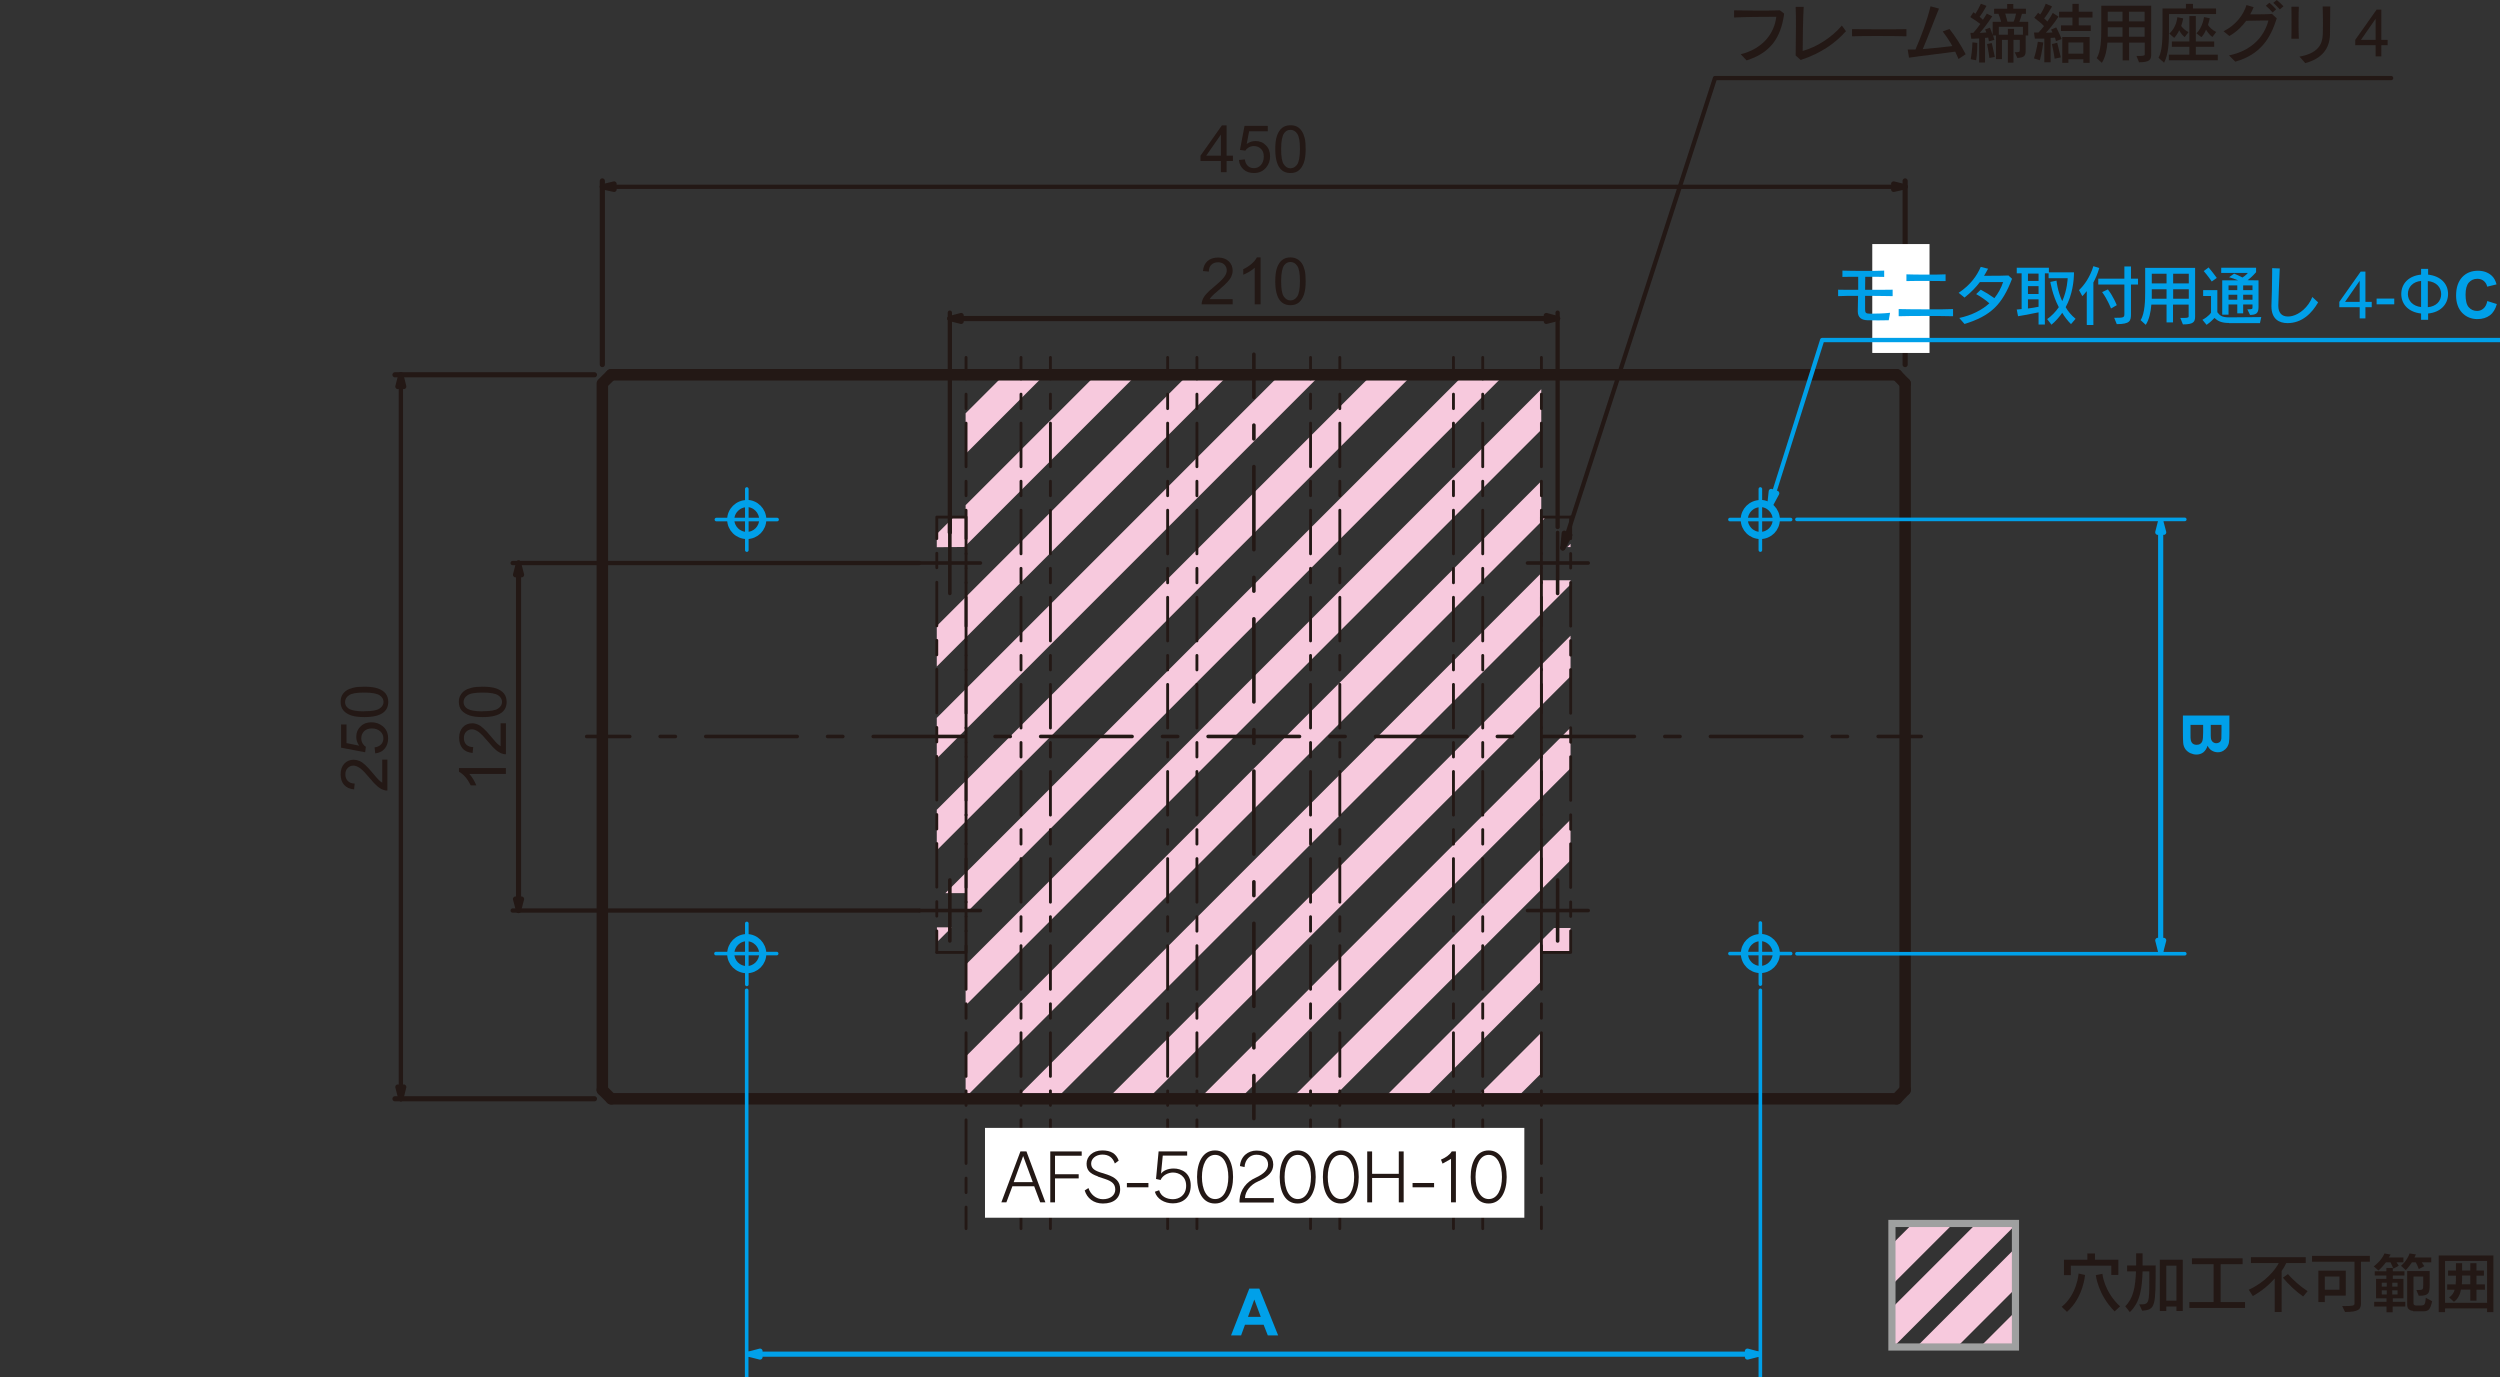 <?xml version="1.0" encoding="UTF-8"?>
<svg id="_レイヤー_1" data-name="レイヤー 1" xmlns="http://www.w3.org/2000/svg" xmlns:xlink="http://www.w3.org/1999/xlink" viewBox="0 0 174.24 95.99">
  <rect x="0" y="0" width="174.24" height="95.99" fill="#333333" stroke="none"/>
  <defs>
    <style>
      .cls-1 {
        stroke-dasharray: 0 0 1.01 1.01;
      }

      .cls-1, .cls-2, .cls-3, .cls-4, .cls-5, .cls-6, .cls-7, .cls-8, .cls-9, .cls-10, .cls-11, .cls-12, .cls-13, .cls-14, .cls-15, .cls-16, .cls-17, .cls-18 {
        fill: none;
      }

      .cls-1, .cls-2, .cls-3, .cls-4, .cls-5, .cls-6, .cls-7, .cls-9, .cls-10, .cls-11, .cls-13, .cls-14, .cls-15, .cls-16, .cls-17 {
        stroke-linecap: round;
        stroke-linejoin: round;
      }

      .cls-1, .cls-4, .cls-5, .cls-6, .cls-7, .cls-9, .cls-10, .cls-11, .cls-13, .cls-15, .cls-16 {
        stroke: #231815;
      }

      .cls-1, .cls-5, .cls-9 {
        stroke-width: .2px;
      }

      .cls-2, .cls-3, .cls-14, .cls-17 {
        stroke: #00a0e9;
      }

      .cls-2, .cls-13 {
        stroke-width: .36px;
      }

      .cls-3, .cls-16 {
        stroke-width: .3px;
      }

      .cls-4 {
        stroke-dasharray: 0 0 0 0 5.79 1.93 .96 1.93;
      }

      .cls-4, .cls-6, .cls-10, .cls-11, .cls-15, .cls-17 {
        stroke-width: .25px;
      }

      .cls-6 {
        stroke-dasharray: 0 0 0 0 6.37 2.12 1.06 2.12;
      }

      .cls-7 {
        stroke-width: .8px;
      }

      .cls-8 {
        stroke: #9fa0a0;
      }

      .cls-8, .cls-14 {
        stroke-width: .5px;
      }

      .cls-8, .cls-18 {
        stroke-miterlimit: 10;
      }

      .cls-19 {
        fill: #231815;
      }

      .cls-19, .cls-20, .cls-12, .cls-21 {
        stroke-width: 0px;
      }

      .cls-9 {
        stroke-dasharray: 0 0 0 0 3.04 1.01 1.01 1.01;
      }

      .cls-11 {
        stroke-dasharray: 0 0 1.06 2.12;
      }

      .cls-20 {
        fill: #00a0e9;
      }

      .cls-22 {
        clip-path: url(#clippath-1);
      }

      .cls-21 {
        fill: #fff;
      }

      .cls-23 {
        clip-path: url(#clippath);
      }

      .cls-15 {
        stroke-dasharray: 0 0 .96 1.93;
      }

      .cls-18 {
        stroke: #f7c9dd;
        stroke-width: 2px;
      }
    </style>
    <clipPath id="clippath">
      <polygon class="cls-12" points="67.3 26.05 67.3 36.06 65.29 36.06 65.29 38.14 67.3 38.12 67.3 40.46 65.29 40.46 65.29 62.25 67.31 62.25 67.31 64.63 65.3 64.63 65.3 66.36 67.3 66.36 67.3 76.52 107.42 76.52 107.42 66.36 109.46 66.36 109.46 64.68 107.42 64.68 107.42 62.32 109.46 62.32 109.46 40.44 107.42 40.44 107.42 38.13 109.46 38.13 109.46 36.05 107.42 36.05 107.42 26.05 67.3 26.05"/>
    </clipPath>
    <clipPath id="clippath-1">
      <rect class="cls-12" x="131.84" y="85.27" width="8.65" height="8.61"/>
    </clipPath>
  </defs>
  <g class="cls-23">
    <line class="cls-18" x1="113.83" y1="-22.71" x2="55.31" y2="35.8"/>
    <line class="cls-18" x1="113.83" y1="-16.31" x2="55.31" y2="42.21"/>
    <line class="cls-18" x1="113.83" y1="-9.9" x2="55.31" y2="48.61"/>
    <line class="cls-18" x1="113.83" y1="-3.49" x2="55.31" y2="55.02"/>
    <line class="cls-18" x1="113.83" y1="2.91" x2="55.31" y2="61.43"/>
    <line class="cls-18" x1="113.83" y1="9.32" x2="55.31" y2="67.83"/>
    <line class="cls-18" x1="113.83" y1="15.73" x2="55.31" y2="74.24"/>
    <line class="cls-18" x1="113.83" y1="22.13" x2="55.31" y2="80.65"/>
    <line class="cls-18" x1="113.83" y1="28.54" x2="55.31" y2="87.05"/>
    <line class="cls-18" x1="113.83" y1="34.95" x2="55.31" y2="93.46"/>
    <line class="cls-18" x1="113.83" y1="41.35" x2="55.31" y2="99.87"/>
    <line class="cls-18" x1="113.83" y1="47.76" x2="55.31" y2="106.27"/>
    <line class="cls-18" x1="113.83" y1="54.17" x2="55.31" y2="112.68"/>
    <line class="cls-18" x1="113.83" y1="60.57" x2="55.31" y2="119.09"/>
    <line class="cls-18" x1="113.83" y1="66.98" x2="55.31" y2="125.49"/>
    <line class="cls-18" x1="113.83" y1="73.39" x2="55.31" y2="131.9"/>
  </g>
  <line class="cls-7" x1="42.6" y1="76.58" x2="41.98" y2="75.96"/>
  <line class="cls-7" x1="132.78" y1="75.96" x2="132.19" y2="76.58"/>
  <line class="cls-7" x1="132.19" y1="26.12" x2="132.78" y2="26.73"/>
  <polyline class="cls-7" points="41.98 75.96 41.98 26.73 42.6 26.12"/>
  <line class="cls-7" x1="42.6" y1="76.58" x2="132.19" y2="76.58"/>
  <line class="cls-7" x1="132.78" y1="75.96" x2="132.78" y2="26.73"/>
  <line class="cls-7" x1="42.6" y1="26.12" x2="132.19" y2="26.12"/>
  <polyline class="cls-10" points="64.07 63.46 66.2 63.46 68.33 63.46"/>
  <polyline class="cls-10" points="66.2 65.58 66.2 63.46 66.2 61.33"/>
  <polyline class="cls-10" points="64.07 39.24 66.2 39.24 68.33 39.24"/>
  <polyline class="cls-10" points="66.2 41.36 66.2 39.24 66.2 37.11"/>
  <polyline class="cls-10" points="106.46 63.46 108.56 63.46 110.69 63.46"/>
  <polyline class="cls-10" points="108.56 65.58 108.56 63.46 108.56 61.33"/>
  <polyline class="cls-10" points="106.46 39.24 108.56 39.24 110.69 39.24"/>
  <polyline class="cls-10" points="108.56 41.36 108.56 39.24 108.56 37.11"/>
  <polyline class="cls-13" points="131.98 13.02 132.78 13.02 131.98 13.2"/>
  <line class="cls-13" x1="132.78" y1="13.02" x2="131.98" y2="12.82"/>
  <polyline class="cls-13" points="42.8 13.02 41.98 13.02 42.8 12.82"/>
  <line class="cls-13" x1="41.98" y1="13.02" x2="42.8" y2="13.2"/>
  <line class="cls-16" x1="131.98" y1="13.02" x2="42.8" y2="13.02"/>
  <line class="cls-13" x1="132.78" y1="25.41" x2="132.78" y2="12.61"/>
  <line class="cls-13" x1="41.98" y1="25.41" x2="41.98" y2="12.61"/>
  <polyline class="cls-13" points="27.94 26.94 27.94 26.12 28.14 26.94"/>
  <line class="cls-13" x1="27.94" y1="26.12" x2="27.73" y2="26.94"/>
  <polyline class="cls-13" points="27.94 75.76 27.94 76.58 27.73 75.76"/>
  <line class="cls-13" x1="27.94" y1="76.58" x2="28.14" y2="75.76"/>
  <line class="cls-16" x1="27.94" y1="26.94" x2="27.94" y2="75.76"/>
  <line class="cls-13" x1="41.43" y1="76.58" x2="27.53" y2="76.58"/>
  <line class="cls-13" x1="41.43" y1="26.12" x2="27.53" y2="26.12"/>
  <polyline class="cls-13" points="36.14 62.66 36.14 63.46 35.93 62.66"/>
  <line class="cls-13" x1="36.14" y1="63.46" x2="36.35" y2="62.66"/>
  <polyline class="cls-13" points="36.14 40.06 36.14 39.24 36.35 40.06"/>
  <line class="cls-13" x1="36.14" y1="39.24" x2="35.93" y2="40.06"/>
  <line class="cls-13" x1="36.14" y1="62.66" x2="36.14" y2="40.06"/>
  <line class="cls-16" x1="64.07" y1="63.46" x2="35.73" y2="63.46"/>
  <polyline class="cls-16" points="35.73 39.24 64.07 39.24 35.73 39.24"/>
  <polyline class="cls-13" points="66.99 22.2 66.2 22.2 66.99 21.99"/>
  <line class="cls-13" x1="66.2" y1="22.2" x2="66.99" y2="22.4"/>
  <polyline class="cls-13" points="107.77 22.2 108.56 22.2 107.77 22.4"/>
  <line class="cls-13" x1="108.56" y1="22.2" x2="107.77" y2="21.99"/>
  <line class="cls-13" x1="66.99" y1="22.2" x2="107.77" y2="22.2"/>
  <line class="cls-16" x1="108.56" y1="36.73" x2="108.56" y2="21.79"/>
  <polyline class="cls-16" points="66.2 21.79 66.2 37.11 66.2 21.79"/>
  <polyline class="cls-13" points="109.23 37.24 108.92 38.19 109.02 37.16"/>
  <line class="cls-13" x1="108.92" y1="38.19" x2="109.41" y2="37.29"/>
  <polyline class="cls-16" points="109.23 37.24 119.53 5.44 166.65 5.44"/>
  <line class="cls-10" x1="40.89" y1="51.33" x2="43.89" y2="51.33"/>
  <line class="cls-11" x1="46.01" y1="51.33" x2="48.13" y2="51.33"/>
  <line class="cls-6" x1="49.19" y1="51.33" x2="129.84" y2="51.33"/>
  <line class="cls-10" x1="130.9" y1="51.33" x2="133.9" y2="51.33"/>
  <line class="cls-10" x1="87.39" y1="77.96" x2="87.39" y2="74.96"/>
  <line class="cls-15" x1="87.39" y1="73.03" x2="87.39" y2="71.11"/>
  <line class="cls-4" x1="87.39" y1="70.14" x2="87.39" y2="28.66"/>
  <line class="cls-10" x1="87.39" y1="27.69" x2="87.39" y2="24.69"/>
  <line class="cls-5" x1="107.43" y1="85.63" x2="107.43" y2="84.13"/>
  <line class="cls-1" x1="107.43" y1="83.12" x2="107.43" y2="81.6"/>
  <line class="cls-9" x1="107.43" y1="81.09" x2="107.43" y2="26.91"/>
  <line class="cls-5" x1="107.43" y1="26.41" x2="107.43" y2="24.91"/>
  <line class="cls-5" x1="103.34" y1="85.63" x2="103.34" y2="84.13"/>
  <line class="cls-1" x1="103.34" y1="83.12" x2="103.34" y2="81.6"/>
  <line class="cls-9" x1="103.34" y1="81.09" x2="103.34" y2="26.91"/>
  <line class="cls-5" x1="103.34" y1="26.41" x2="103.34" y2="24.91"/>
  <line class="cls-5" x1="101.3" y1="85.63" x2="101.3" y2="84.13"/>
  <line class="cls-1" x1="101.3" y1="83.12" x2="101.3" y2="81.6"/>
  <line class="cls-9" x1="101.3" y1="81.09" x2="101.3" y2="26.91"/>
  <line class="cls-5" x1="101.3" y1="26.41" x2="101.3" y2="24.91"/>
  <line class="cls-5" x1="93.38" y1="85.63" x2="93.38" y2="84.13"/>
  <line class="cls-1" x1="93.38" y1="83.12" x2="93.38" y2="81.6"/>
  <line class="cls-9" x1="93.38" y1="81.09" x2="93.38" y2="26.91"/>
  <line class="cls-5" x1="93.38" y1="26.41" x2="93.38" y2="24.91"/>
  <line class="cls-5" x1="91.34" y1="85.63" x2="91.34" y2="84.13"/>
  <line class="cls-1" x1="91.34" y1="83.12" x2="91.34" y2="81.6"/>
  <line class="cls-9" x1="91.34" y1="81.09" x2="91.34" y2="26.91"/>
  <line class="cls-5" x1="91.34" y1="26.41" x2="91.34" y2="24.91"/>
  <line class="cls-5" x1="83.42" y1="85.63" x2="83.42" y2="84.13"/>
  <line class="cls-1" x1="83.42" y1="83.12" x2="83.42" y2="81.6"/>
  <line class="cls-9" x1="83.42" y1="81.09" x2="83.42" y2="26.91"/>
  <line class="cls-5" x1="83.42" y1="26.41" x2="83.42" y2="24.91"/>
  <line class="cls-5" x1="81.38" y1="85.63" x2="81.38" y2="84.13"/>
  <line class="cls-1" x1="81.38" y1="83.12" x2="81.38" y2="81.6"/>
  <line class="cls-9" x1="81.38" y1="81.09" x2="81.38" y2="26.91"/>
  <line class="cls-5" x1="81.38" y1="26.41" x2="81.38" y2="24.91"/>
  <line class="cls-5" x1="73.21" y1="85.63" x2="73.21" y2="84.13"/>
  <line class="cls-1" x1="73.21" y1="83.12" x2="73.21" y2="81.6"/>
  <line class="cls-9" x1="73.21" y1="81.09" x2="73.21" y2="26.91"/>
  <line class="cls-5" x1="73.21" y1="26.41" x2="73.21" y2="24.91"/>
  <line class="cls-5" x1="71.16" y1="85.63" x2="71.16" y2="84.13"/>
  <line class="cls-1" x1="71.16" y1="83.12" x2="71.16" y2="81.6"/>
  <line class="cls-9" x1="71.16" y1="81.09" x2="71.16" y2="26.91"/>
  <line class="cls-5" x1="71.16" y1="26.41" x2="71.16" y2="24.91"/>
  <line class="cls-5" x1="67.33" y1="85.63" x2="67.33" y2="84.13"/>
  <line class="cls-1" x1="67.33" y1="83.12" x2="67.33" y2="81.6"/>
  <line class="cls-9" x1="67.33" y1="81.09" x2="67.33" y2="26.91"/>
  <line class="cls-5" x1="67.33" y1="26.41" x2="67.33" y2="24.91"/>
  <polyline class="cls-5" points="109.47 36.04 107.43 36.04 107.43 37.54"/>
  <line class="cls-1" x1="107.43" y1="38.56" x2="107.43" y2="40.08"/>
  <line class="cls-9" x1="107.43" y1="40.58" x2="107.43" y2="64.38"/>
  <polyline class="cls-5" points="107.43 64.88 107.43 66.38 109.47 66.38 109.47 64.88"/>
  <line class="cls-1" x1="109.47" y1="63.87" x2="109.47" y2="62.35"/>
  <line class="cls-9" x1="109.47" y1="61.85" x2="109.47" y2="38.05"/>
  <line class="cls-5" x1="109.47" y1="37.54" x2="109.47" y2="36.04"/>
  <polyline class="cls-5" points="65.29 66.38 67.33 66.38 67.33 64.88"/>
  <line class="cls-1" x1="67.33" y1="63.87" x2="67.33" y2="62.35"/>
  <line class="cls-9" x1="67.33" y1="61.85" x2="67.33" y2="38.05"/>
  <polyline class="cls-5" points="67.33 37.54 67.33 36.04 65.29 36.04 65.29 37.54"/>
  <line class="cls-1" x1="65.29" y1="38.56" x2="65.29" y2="40.08"/>
  <line class="cls-9" x1="65.29" y1="40.58" x2="65.29" y2="64.38"/>
  <line class="cls-5" x1="65.29" y1="64.88" x2="65.29" y2="66.38"/>
  <g class="cls-22">
    <line class="cls-18" x1="136.84" y1="83.16" x2="130.59" y2="89.41"/>
    <line class="cls-18" x1="142.55" y1="81.88" x2="130.59" y2="93.84"/>
    <line class="cls-18" x1="142.55" y1="86.31" x2="133.25" y2="95.61"/>
    <line class="cls-18" x1="142.55" y1="90.74" x2="138.37" y2="94.92"/>
  </g>
  <rect class="cls-8" x="131.86" y="85.27" width="8.61" height="8.61"/>
  <path class="cls-19" d="m85.09,12v-.78h-1.42v-.37l1.49-2.11h.33v2.11h.44v.37h-.44v.78h-.4Zm0-1.15v-1.47l-1.02,1.47h1.02Z"/>
  <path class="cls-19" d="m86.34,11.15l.42-.04c.03.2.1.36.22.46.11.1.25.15.41.15.19,0,.36-.07.49-.22.13-.15.2-.34.2-.58s-.06-.41-.19-.54c-.13-.13-.3-.2-.5-.2-.13,0-.24.03-.35.09-.1.06-.19.13-.24.23l-.38-.05.32-1.68h1.62v.38h-1.3l-.17.88c.2-.14.4-.2.62-.2.29,0,.53.1.72.3.2.2.29.45.29.76,0,.29-.08.55-.26.77-.21.26-.5.4-.86.4-.3,0-.54-.08-.73-.25-.19-.17-.3-.39-.32-.66"/>
  <path class="cls-19" d="m88.88,10.39c0-.38.04-.7.12-.93.08-.23.2-.42.35-.54.16-.13.35-.19.59-.19.18,0,.33.03.46.1.13.07.24.17.33.31.09.13.15.29.2.48.05.19.07.45.07.77,0,.38-.04.69-.12.93-.08.24-.2.42-.35.55-.16.13-.35.19-.59.19-.31,0-.56-.11-.74-.34-.21-.27-.32-.71-.32-1.33m.41,0c0,.54.06.89.19,1.07.12.18.28.27.46.27s.34-.09.47-.27c.12-.18.19-.53.19-1.07s-.06-.89-.19-1.07c-.12-.18-.28-.27-.47-.27s-.33.08-.44.23c-.14.2-.21.57-.21,1.1"/>
  <path class="cls-19" d="m121.33,3.78c1.57-.4,2.34-1.48,2.47-2.61-.71,0-2.26.01-2.94.05v-.5c.47,0,1.02.02,1.55.02.59,0,1.16,0,1.64-.02l.3.23c-.24,1.77-1.02,2.75-2.62,3.26l-.4-.42Z"/>
  <path class="cls-19" d="m128.65,2.18c-.72.81-1.73,1.54-3.15,2l-.35-.31c.01-.61.02-1.3.02-1.96,0-.52,0-1.02-.02-1.43h.56c-.05.92-.07,2.24-.07,3.07.99-.27,2.04-.95,2.73-1.77l.29.4Z"/>
  <path class="cls-19" d="m132.87,2.53c-.4-.01-1.14-.02-1.88-.02s-1.49,0-1.91.02v-.5c.32,0,1.03.01,1.77.01.84,0,1.7,0,2.02-.01v.5Z"/>
  <path class="cls-19" d="m136.5,4.11c-.07-.16-.15-.33-.23-.51-.98.14-2.36.29-3.22.42l-.09-.57h.13c.12,0,.26,0,.41,0,.44-1.01.81-2.02,1.05-3.01l.59.16c-.33.79-.74,1.92-1.13,2.82.7-.05,1.51-.14,2.06-.21-.21-.38-.45-.73-.67-1.02l.47-.17c.39.49.81,1.14,1.13,1.76l-.48.32Z"/>
  <path class="cls-19" d="m139.94,4.37v-1.59h-.41v1.34h-.42v-1.65h-.2c.06.19.09.31.09.31l-.38.1s-.02-.13-.05-.26c-.05,0-.14.02-.22.02v1.72h-.41v-1.68c-.25.02-.55.02-.55.02l-.06-.41s.11,0,.2,0c.16-.17.37-.44.49-.62-.15-.12-.44-.32-.7-.48l.22-.34s.11.08.14.11c.12-.18.26-.44.38-.7l.39.15c-.16.3-.33.57-.48.76.07.05.18.16.23.21.16-.23.27-.43.27-.43l.38.18s-.37.61-.87,1.16c.15,0,.29-.01.46-.03-.03-.09-.06-.15-.09-.2l.34-.13c.08.19.14.37.19.51v-.92h.59c-.05-.19-.12-.41-.19-.56h-.3v-.35h.91v-.33h.43v.33h.88v.35h-.28c-.04.17-.11.4-.18.56h.62v.95h-.18v1.03c0,.37-.06.51-.58.54l-.18-.4c.33,0,.35-.01.35-.19v-.67h-.44v1.59h-.43Zm-2.59-.24c.11-.59.12-1.18.12-1.18l.34.04v.02c0,.11,0,.73-.08,1.19l-.38-.07Zm1.3-.1s-.06-.48-.16-.96l.33-.07c.12.52.21.97.21.97l-.38.07Zm2.34-2.16h-1.68v.55h.63v-.41h.43v.41h.62v-.55Zm-1.23-.92c.04.14.11.4.15.56h.43c.08-.17.15-.43.17-.56h-.75Z"/>
  <path class="cls-19" d="m141.76,4.07c.18-.55.27-1.16.27-1.16l.38.05s-.11.81-.24,1.24l-.41-.13Zm.72.3v-1.68c-.36,0-.66,0-.66,0l-.06-.42s.11,0,.31,0c.15-.15.27-.3.39-.45-.17-.18-.44-.4-.68-.58l.27-.35c.05.04.1.08.14.12.13-.16.26-.43.39-.75l.44.19c-.17.3-.4.66-.55.83.09.08.15.15.22.22.25-.34.38-.6.38-.6l.4.26s-.41.64-.88,1.12c.13,0,.35,0,.46-.02-.04-.08-.1-.2-.1-.2l.36-.15c.21.39.38.81.38.81l-.4.15s-.02-.1-.07-.25c-.09.01-.19.02-.3.02v1.7h-.43Zm.72-.28s-.07-.51-.19-1.02l.37-.09c.14.55.25,1.02.25,1.02l-.43.09Zm.44-1.93v-.39h.8v-.55h-.93v-.4h.93V.27h.44v.55h.96v.4h-.96v.55h.84v.39h-2.08Zm1.56,2.22v-.25h-1.04v.25h-.43v-1.8h1.91v1.8h-.43Zm0-1.42h-1.04v.78h1.04v-.78Z"/>
  <path class="cls-19" d="m148.9,3.9c.09,0,.16,0,.22,0,.34,0,.36-.05.36-.12v-.81h-1.09v1.24h-.45v-1.24h-1.06c-.04.5-.14,1.03-.39,1.41l-.36-.33c.31-.46.32-1.45.32-1.97V.4h3.48v3.39c0,.37-.1.55-.85.55l-.18-.45Zm-.97-2h-1.03s0,.45,0,.66h1.03v-.66Zm0-1.08h-1.03v.67h1.03v-.67Zm1.54,0h-1.09v.67h1.09v-.67Zm0,1.08h-1.09v.66h1.09v-.66Z"/>
  <path class="cls-19" d="m151.17.98v1.1c0,.88-.03,1.68-.34,2.29l-.39-.34c.26-.48.28-1.23.28-2.17V.59h1.63v-.32h.49v.32h1.61v.39h-3.28Zm-.01,3.22v-.39h1.43v-.55h-1.22v-.37h1.22v-1.77h.45v1.77h1.28v.37h-1.28v.55h1.53v.39h-3.4Zm1.1-1.62c-.11-.08-.25-.23-.38-.47-.07.17-.21.39-.35.53l-.34-.3c.52-.44.56-1.14.56-1.14l.41.08s-.03.2-.14.53c.09.12.26.31.51.43l-.26.34Zm1.94,0c-.21-.14-.35-.36-.45-.51-.06.16-.18.38-.32.52l-.35-.27c.44-.4.53-1.13.53-1.13l.4.08s-.03.18-.12.47c.09.14.28.35.57.49l-.26.34Z"/>
  <path class="cls-19" d="m155.36,3.86c1.57-.32,2.45-1.31,2.74-2.43-.11,0-.24,0-.37,0-.38,0-.81.01-1.18.02-.29.4-.67.77-1.17,1.06l-.41-.33c.87-.43,1.4-1.16,1.6-1.83l.5.15c-.07.17-.15.34-.24.5h.24c.42,0,.9,0,1.28-.03l.33.31c-.45,1.42-1.13,2.51-2.89,3.02l-.44-.44Zm3.03-2.99c-.14-.16-.3-.33-.47-.47l.25-.21c.16.14.33.3.47.46l-.25.22Zm.51-.21c-.13-.15-.29-.31-.46-.46l.24-.2c.17.14.33.29.47.44l-.25.21Z"/>
  <path class="cls-19" d="m159.7,2.71c.01-.31.01-.72.01-1.14s0-.82-.01-1.1h.52c-.01.25-.02.6-.02.97,0,.45,0,.92.02,1.26h-.52Zm.55,1.24c1.33-.24,1.61-.87,1.64-1.55,0-.22.01-.44.01-.66,0-.37,0-.78-.02-1.29h.53c-.02.77,0,1.32-.02,1.95-.02,1.03-.61,1.7-1.72,2l-.41-.46Z"/>
  <path class="cls-19" d="m165.57,3.93v-.78h-1.42v-.37l1.49-2.11h.33v2.11h.44v.37h-.44v.78h-.4Zm0-1.15v-1.47l-1.02,1.47h1.02Z"/>
  <path class="cls-19" d="m143.69,91.08c1.08-.86,1.18-2.32,1.18-2.32l.45.1s-.12,1.58-1.26,2.57l-.37-.35Zm3.46-2.22v-.65h-2.82v.66h-.48v-1.07h1.63v-.44h.53v.44h1.63v1.06h-.48Zm.23,2.54c-1.17-1.17-1.31-2.53-1.31-2.53l.46-.09s.1,1.22,1.23,2.27l-.38.35Z"/>
  <path class="cls-19" d="m149.09,90.91h.06c.63,0,.65-.03.65-1.83v-.47h-.47c-.04,1.15-.15,2.13-.89,2.84l-.32-.41c.55-.53.71-1.32.75-2.43h-.62v-.41h.63v-.85h.45v.85h.91c0,2.86-.01,3.08-.94,3.15l-.21-.45Zm2.6.47v-.32h-.71v.31h-.45v-3.57h1.6v3.57h-.45Zm0-3.17h-.71v2.44h.71v-2.44Z"/>
  <polygon class="cls-19" points="152.59 91.16 152.59 90.75 154.28 90.75 154.28 88.11 152.77 88.11 152.77 87.7 156.3 87.7 156.3 88.11 154.77 88.11 154.77 90.75 156.47 90.75 156.47 91.16 152.59 91.16"/>
  <path class="cls-19" d="m158.54,91.45v-2.35c-.34.39-.84.85-1.53,1.23l-.28-.44c1.18-.54,1.87-1.42,2.09-1.86h-1.94v-.41h3.82v.41h-1.36c-.04.1-.14.3-.32.55v2.86h-.48Zm1.98-1.09c-.49-.34-1.06-.88-1.41-1.31l.35-.25c.35.4.86.86,1.37,1.19l-.31.37Z"/>
  <path class="cls-19" d="m164.09,87.94h-2.95v-.41h4.03v.41h-.62v2.89c0,.41-.14.61-1.11.61l-.2-.41c.82,0,.86-.04.86-.2v-2.89Zm-2.06,2.36v.45h-.45v-2.19h1.91v1.74h-1.46Zm1.02-1.33h-1.02v.92h1.02v-.92Z"/>
  <path class="cls-19" d="m167.03,87.98c.08.11.15.24.15.24l-.37.2s-.1-.24-.2-.44h-.32c-.28.37-.52.57-.52.57l-.33-.29s.52-.36.75-.9l.43.08c-.04.07-.1.14-.13.2h1.02v.34h-.47Zm-.27,3.08v.4h-.43v-.4h-.86v-.33h.86v-.24h-.73v-1.36h.72v-.23h-.81v-.3h.81v-.23h.45v.23h.81v.3h-.81v.23h.74v1.36h-.74v.24h.87v.33h-.87Zm-.41-1.66h-.35v.27h.35v-.27Zm0,.53h-.35v.29h.35v-.29Zm.75-.53h-.37v.27h.37v-.27Zm0,.53h-.37v.29h.37v-.29Zm1.69-1.95c.09.13.17.27.17.27l-.38.2s-.07-.21-.21-.47h-.27c-.23.36-.43.54-.43.54l-.33-.3s.39-.29.6-.86l.44.07c-.03.06-.07.15-.1.21h1.17v.34h-.66Zm-.61,3.38s-.41,0-.41-.4v-2.37h1.57v.86c0,.68-.03.86-.76.86l-.17-.4h.03c.43,0,.45,0,.45-.39v-.55h-.68v1.86c0,.16.18.16.18.16h.29c.34,0,.34-.08.39-.54l.44.24c-.13.57-.24.7-.61.7h-.72Z"/>
  <path class="cls-19" d="m173.34,91.45v-.26h-2.93v.26h-.44v-3.95h3.81v3.95h-.44Zm0-3.57h-2.93v2.92h2.93v-2.92Zm-1.17,2.76v-.76h-.65c-.04.28-.2.66-.49.85l-.34-.31c.21-.11.36-.37.39-.53h-.52v-.37h.59c.02-.16.02-.4.02-.61h-.55v-.36h.55v-.51h.43v.51h.57v-.51h.43v.51h.52v.36h-.52v.61h.59v.37h-.59v.76h-.43Zm0-1.74h-.57c0,.21,0,.45-.02.61h.59v-.61Z"/>
  <rect class="cls-21" x="68.65" y="78.61" width="37.59" height="6.26"/>
  <path class="cls-19" d="m72.5,83.8l-.42-1.12h-1.52l-.42,1.12h-.35l1.33-3.55h.42l1.32,3.55h-.35Zm-.52-1.41c-.03-.08-.62-1.67-.67-1.82-.05.15-.64,1.75-.66,1.82h1.33Z"/>
  <polygon class="cls-19" points="73.2 83.8 73.2 80.25 75.39 80.25 75.39 80.55 73.53 80.55 73.53 81.84 75.18 81.84 75.18 82.13 73.53 82.13 73.53 83.8 73.2 83.8"/>
  <path class="cls-19" d="m76.52,81.99c-.58-.2-.79-.44-.79-.89,0-.5.43-.92,1.09-.92.59,0,.97.21,1.15.71l-.27.2c-.15-.43-.44-.62-.87-.62-.46,0-.78.29-.78.62,0,.29.16.46.6.61l.51.16c.6.21.91.48.91,1.02,0,.61-.43,1-1.2,1-.66,0-1.11-.38-1.27-.91l.26-.17c.14.44.53.78,1.01.78.52,0,.86-.28.86-.67s-.23-.58-.71-.74l-.51-.17Z"/>
  <rect class="cls-19" x="78.54" y="82.45" width="1.5" height=".3"/>
  <path class="cls-19" d="m80.79,82.96c.11.42.52.62.96.62s.92-.28.92-.94-.5-.92-.92-.92c-.33,0-.73.2-.86.52l-.32-.07.18-1.92h1.99v.29h-1.7l-.12,1.26h0c.14-.2.47-.36.88-.36.55,0,1.19.31,1.19,1.18s-.59,1.25-1.24,1.25c-.6,0-1.13-.32-1.26-.81l.31-.11Z"/>
  <path class="cls-19" d="m83.43,82.03c0-1.01.4-1.85,1.25-1.85s1.26.83,1.26,1.85-.41,1.85-1.26,1.85-1.25-.79-1.25-1.85m2.18,0c0-.82-.31-1.54-.92-1.54s-.92.7-.92,1.54.31,1.54.92,1.54.92-.69.92-1.54"/>
  <path class="cls-19" d="m86.39,83.8v-.18c.05-.71.5-1.26,1.11-1.53.61-.28.88-.58.88-.93,0-.4-.3-.68-.82-.68-.43,0-.79.33-.82.86l-.32-.07c.05-.68.56-1.08,1.16-1.08.73,0,1.16.41,1.16.97,0,.49-.31.85-1.06,1.18-.52.23-.89.67-.91,1.16h2.01v.31h-2.38Z"/>
  <path class="cls-19" d="m89.19,82.03c0-1.01.4-1.85,1.25-1.85s1.26.83,1.26,1.85-.41,1.85-1.26,1.85-1.25-.79-1.25-1.85m2.18,0c0-.82-.31-1.54-.92-1.54s-.92.7-.92,1.54.31,1.54.92,1.54.92-.69.92-1.54"/>
  <path class="cls-19" d="m92.2,82.03c0-1.01.4-1.85,1.25-1.85s1.25.83,1.25,1.85-.41,1.85-1.25,1.85-1.25-.79-1.25-1.85m2.18,0c0-.82-.31-1.54-.92-1.54s-.92.7-.92,1.54.31,1.54.92,1.54.92-.69.92-1.54"/>
  <polygon class="cls-19" points="97.49 83.8 97.49 82.1 95.63 82.1 95.63 83.8 95.29 83.8 95.29 80.25 95.63 80.25 95.63 81.81 97.49 81.81 97.49 80.25 97.83 80.25 97.83 83.8 97.49 83.8"/>
  <rect class="cls-19" x="98.45" y="82.45" width="1.5" height=".3"/>
  <path class="cls-19" d="m101.13,83.8v-3.03l-.59.33-.11-.28c.3-.12.6-.32.75-.57h.29v3.55h-.33Z"/>
  <path class="cls-19" d="m102.5,82.03c0-1.01.4-1.85,1.25-1.85s1.26.83,1.26,1.85-.41,1.85-1.26,1.85-1.25-.79-1.25-1.85m2.18,0c0-.82-.31-1.54-.92-1.54s-.92.7-.92,1.54.31,1.54.92,1.54.92-.69.92-1.54"/>
  <path class="cls-19" d="m85.91,20.82v.39h-2.16c0-.1.01-.19.05-.28.05-.15.14-.29.26-.43.12-.14.3-.31.53-.49.35-.29.59-.52.72-.69s.19-.33.19-.48c0-.16-.06-.29-.17-.4-.11-.11-.26-.16-.44-.16-.19,0-.35.06-.46.17-.12.11-.18.28-.18.48l-.41-.04c.03-.31.14-.54.32-.7.19-.16.43-.24.74-.24s.56.09.74.26c.18.17.27.39.27.65,0,.13-.03.26-.08.38-.05.13-.14.26-.27.4-.12.14-.33.33-.62.58-.24.2-.39.34-.46.41-.07.07-.12.14-.17.22h1.6Z"/>
  <path class="cls-19" d="m87.85,21.21h-.4v-2.55c-.1.09-.22.18-.38.28-.16.09-.3.16-.42.21v-.39c.22-.1.42-.23.59-.38.17-.15.29-.3.36-.44h.26v3.27Z"/>
  <path class="cls-19" d="m88.88,19.6c0-.38.04-.7.12-.93.08-.23.2-.42.35-.54.16-.13.35-.19.59-.19.18,0,.33.04.46.11.13.07.24.17.33.3.09.13.15.29.2.48.05.19.07.45.07.77,0,.38-.04.69-.12.93-.08.23-.2.42-.35.55-.16.13-.35.19-.59.19-.31,0-.56-.11-.74-.34-.21-.27-.32-.71-.32-1.33m.41,0c0,.54.06.89.19,1.07.12.18.28.27.46.27s.34-.09.47-.27c.12-.18.19-.53.19-1.07s-.06-.89-.19-1.07c-.12-.18-.28-.27-.47-.27s-.33.08-.44.23c-.14.2-.21.57-.21,1.1"/>
  <path class="cls-19" d="m26.62,52.94h.38v2.16c-.1,0-.19-.01-.28-.05-.15-.05-.29-.14-.43-.26-.14-.12-.31-.3-.49-.52-.29-.35-.52-.59-.69-.72-.17-.12-.33-.19-.48-.19-.16,0-.29.06-.4.17-.11.11-.16.26-.16.44,0,.19.06.35.17.46.12.12.28.18.48.18l-.04.41c-.31-.03-.54-.14-.7-.32-.16-.18-.24-.43-.24-.74s.09-.56.26-.74c.17-.18.39-.27.65-.27.13,0,.26.03.39.08.13.05.26.14.4.27.14.12.33.33.57.62.2.24.34.4.41.46.07.07.14.12.22.17v-1.6Z"/>
  <path class="cls-19" d="m26.15,52.51l-.04-.42c.2-.03.36-.1.46-.22.1-.11.15-.25.15-.41,0-.19-.07-.36-.22-.49-.15-.13-.34-.2-.58-.2s-.41.07-.54.19c-.13.13-.2.29-.2.5,0,.13.03.25.09.35.06.1.14.19.23.24l-.05.38-1.68-.32v-1.62h.38v1.3l.88.18c-.14-.2-.2-.4-.2-.62,0-.29.1-.53.3-.72.2-.2.45-.29.76-.29.29,0,.55.09.77.26.26.21.39.49.39.86,0,.3-.08.54-.25.73-.16.19-.39.29-.66.32"/>
  <path class="cls-19" d="m25.4,49.98c-.39,0-.7-.04-.93-.12-.23-.08-.42-.2-.54-.35-.13-.16-.19-.35-.19-.59,0-.18.03-.33.1-.46.07-.13.17-.24.3-.33.13-.09.29-.15.49-.2.19-.05.45-.07.77-.07.38,0,.69.04.93.12.23.08.42.2.54.35.13.16.19.36.19.59,0,.31-.11.56-.34.74-.27.21-.71.32-1.33.32m0-.41c.54,0,.89-.06,1.07-.19.18-.12.27-.28.27-.46s-.09-.34-.27-.46c-.18-.12-.53-.19-1.07-.19s-.89.06-1.07.19c-.18.12-.27.28-.27.47s.08.33.23.44c.2.14.57.21,1.1.21"/>
  <path class="cls-19" d="m35.26,53.54v.4h-2.55c.09.1.18.22.28.38.09.16.16.3.21.42h-.39c-.11-.22-.23-.42-.38-.59-.15-.17-.3-.29-.44-.36v-.26h3.27Z"/>
  <path class="cls-19" d="m34.88,50.41h.38v2.16c-.1,0-.19-.01-.28-.05-.14-.05-.29-.14-.43-.26-.14-.12-.31-.3-.49-.52-.29-.35-.52-.59-.69-.72-.17-.12-.33-.19-.48-.19-.16,0-.29.06-.4.17-.11.11-.16.26-.16.44,0,.19.06.35.17.46.12.11.28.17.48.17l-.04.41c-.31-.03-.54-.13-.7-.32-.16-.18-.24-.43-.24-.74s.09-.56.26-.74c.17-.18.39-.27.65-.27.13,0,.26.03.38.08.13.05.26.14.4.27.14.12.33.33.57.62.2.24.34.4.41.46.07.07.15.12.22.17v-1.6Z"/>
  <path class="cls-19" d="m33.65,49.98c-.39,0-.7-.04-.93-.12-.23-.08-.42-.2-.55-.35-.13-.16-.19-.35-.19-.59,0-.18.03-.33.11-.46.07-.13.17-.24.3-.33s.29-.15.49-.2c.19-.05.45-.07.77-.07.38,0,.69.04.93.12.23.08.42.2.54.35.13.16.19.36.19.59,0,.31-.11.56-.34.74-.27.21-.71.32-1.32.32m0-.41c.53,0,.89-.06,1.07-.19.18-.12.27-.28.27-.46s-.09-.34-.27-.46c-.18-.12-.53-.19-1.07-.19s-.9.06-1.07.19c-.18.12-.27.28-.27.47s.08.33.23.44c.2.14.57.21,1.1.21"/>
  <rect class="cls-21" x="130.49" y="17.01" width="3.99" height="7.59"/>
  <path class="cls-14" d="m122.69,35.1c-.62,0-1.12.5-1.12,1.11s.5,1.11,1.12,1.11,1.11-.5,1.11-1.11-.5-1.12-1.11-1.12"/>
  <polyline class="cls-17" points="120.57 36.21 122.68 36.21 124.8 36.21"/>
  <polyline class="cls-17" points="122.69 38.34 122.69 36.21 122.69 34.08"/>
  <path class="cls-14" d="m52.05,35.1c-.61,0-1.12.5-1.12,1.11s.5,1.11,1.12,1.11,1.11-.5,1.11-1.11-.5-1.12-1.11-1.12"/>
  <polyline class="cls-17" points="49.93 36.21 52.03 36.21 54.16 36.21"/>
  <polyline class="cls-17" points="52.05 38.34 52.05 36.21 52.05 34.08"/>
  <path class="cls-14" d="m52.05,65.35c-.62,0-1.11.5-1.12,1.12,0,.62.5,1.11,1.12,1.11s1.11-.5,1.11-1.11-.5-1.12-1.11-1.12"/>
  <polyline class="cls-17" points="49.9 66.46 52.01 66.46 54.13 66.46"/>
  <polyline class="cls-17" points="52.05 68.61 52.05 66.49 52.05 64.36"/>
  <path class="cls-14" d="m122.69,65.35c-.62,0-1.11.5-1.11,1.11s.5,1.11,1.11,1.11,1.11-.5,1.11-1.11-.5-1.12-1.11-1.12"/>
  <polyline class="cls-17" points="120.57 66.46 122.68 66.46 124.8 66.46"/>
  <polyline class="cls-17" points="122.69 68.59 122.69 66.46 122.69 64.33"/>
  <polyline class="cls-2" points="123.65 34.32 123.34 35.27 123.45 34.25"/>
  <line class="cls-2" x1="123.35" y1="35.27" x2="123.83" y2="34.38"/>
  <polyline class="cls-3" points="123.65 34.32 127 23.7 174.24 23.7"/>
  <path class="cls-20" d="m131.63,22.32c-.25,0-.49.01-.73.01s-.48,0-.74-.01c-.41-.01-.68-.18-.68-.62v-.02c0-.25.01-.63.02-1.06-.56,0-1.09,0-1.39.02v-.45c.29.01.82.01,1.4.01,0-.29,0-.6,0-.91-.31,0-.79,0-1.1.01v-.44c.34.01.87.02,1.4.02.58,0,1.17,0,1.51-.02v.44c-.28-.01-.74-.01-1.32-.01,0,.3-.01.61-.01.91.76,0,1.54,0,1.92-.01v.45c-.3,0-.87-.02-1.51-.02h-.41c0,.38,0,.71,0,.95,0,.22.06.29.29.29.05,0,.13,0,.23,0,.3,0,.77-.01,1.22-.06l-.09.51Z"/>
  <path class="cls-20" d="m136.12,22.04c-.41-.01-1.22-.02-2.01-.02-.73,0-1.44.01-1.78.02v-.5c.4.01,1.28.02,2.12.02.67,0,1.31,0,1.67-.02v.5Zm-.52-2.45c-.27,0-.77-.01-1.27-.01-.57,0-1.15,0-1.46.01v-.47c.27.01.78.02,1.29.02.57,0,1.15,0,1.44-.02v.47Z"/>
  <path class="cls-20" d="m136.56,22.16c.86-.19,1.56-.54,2.09-1.02-.26-.23-.6-.47-.92-.64l.32-.31c.32.17.66.38.95.59.26-.32.47-.7.61-1.12-.38,0-1.04,0-1.62,0-.28.37-.62.72-1.07,1.08l-.41-.33c.85-.57,1.28-1.21,1.54-1.81l.51.13c-.09.17-.18.33-.28.49h.47c.4,0,.83,0,1.23-.02l.25.23c-.69,1.82-1.5,2.59-3.31,3.15l-.37-.42Z"/>
  <path class="cls-20" d="m144.34,22.59c-.25-.25-.46-.53-.61-.79-.19.28-.47.6-.75.83l-.3-.39c.3-.21.6-.52.81-.83-.45-.85-.59-1.76-.59-1.76l.43-.09s.07.73.4,1.43c.35-.76.38-1.6.38-1.6h-1.33v-.34h-.26v3.57h-.44v-.85c-.6.13-1.43.27-1.43.27l-.09-.47s.13,0,.34-.03v-2.49h-.34v-.39h2.24v.32h1.75c0,.58-.11,1.58-.58,2.43.16.29.39.56.69.81l-.31.36Zm-2.26-3.52h-.74v.51h.74v-.51Zm0,.87h-.74v.55h.74v-.55Zm0,.92h-.74v.64c.24-.03.51-.07.74-.12v-.52Z"/>
  <path class="cls-20" d="m145.44,22.63v-2.34c-.17.21-.31.35-.31.35l-.23-.42c.38-.36.77-.92,1-1.67l.41.13c-.11.39-.26.73-.41,1.01v2.96h-.45Zm1.9-.48c.65,0,.72-.01.72-.25v-2.07h-1.82v-.41h1.82v-.85h.46v.85h.49v.41h-.49v2.06c0,.48-.07.7-.99.7l-.18-.44Zm-.21-.65s-.25-.64-.62-1.14l.4-.19c.39.5.62,1.1.62,1.1l-.4.23Z"/>
  <path class="cls-20" d="m151.97,22.16c.09,0,.16,0,.22,0,.34,0,.35-.05.35-.12v-.81h-1.09v1.24h-.45v-1.24h-1.06c-.04.5-.14,1.03-.39,1.41l-.36-.33c.31-.46.32-1.45.32-1.97v-1.67h3.48v3.39c0,.37-.1.55-.85.55l-.18-.45Zm-.97-2h-1.03s0,.45,0,.66h1.03v-.66Zm0-1.08h-1.03v.67h1.03v-.67Zm1.55,0h-1.09v.67h1.09v-.67Zm0,1.08h-1.09v.66h1.09v-.66Z"/>
  <path class="cls-20" d="m155.35,22.51c-.54,0-.78-.14-1.01-.35-.11.12-.29.3-.55.48l-.29-.35c.47-.26.6-.5.6-.5v-1.16h-.55v-.41h.99v1.54c.16.22.31.36.81.36l2.25-.02-.09.42h-2.15Zm-1.2-2.89s-.27-.4-.56-.73l.34-.25c.3.35.57.73.57.73l-.35.25Zm2.49,1.94c.34,0,.35-.03.35-.14v-.2h-.65v.62h-.41v-.62h-.61v.71h-.44v-2.39h1.11c-.21-.09-.42-.16-.63-.22l.35-.25c.17.07.41.18.58.27.25-.15.38-.32.38-.32h-1.86v-.36h2.43v.31s-.25.3-.59.56h.03s.73.01.73.01v1.88c0,.46-.23.52-.59.53l-.19-.39Zm-.71-1.67h-.61v.33h.61v-.33Zm0,.65h-.61v.35h.61v-.35Zm1.06-.65h-.65v.33h.65v-.33Zm0,.65h-.65v.35h.65v-.35Z"/>
  <path class="cls-20" d="m161.56,21.08c-.42.73-1.1,1.44-2.13,1.44-.58,0-1.12-.28-1.12-1.17v-.05c.02-.6.05-1.46.05-2.3v-.31l.53.02c-.05.94-.08,1.95-.1,2.56v.05c0,.48.24.74.67.74.09,0,.2-.01.31-.04.49-.12,1.1-.59,1.39-1.32l.41.38Z"/>
  <path class="cls-20" d="m164.46,22.19v-.78h-1.42v-.37l1.49-2.11h.33v2.11h.44v.37h-.44v.78h-.4Zm0-1.15v-1.47l-1.02,1.47h1.02Z"/>
  <rect class="cls-20" x="165.64" y="20.81" width="1.23" height=".4"/>
  <path class="cls-20" d="m168.74,22.29v-.44c-.85-.09-1.38-.62-1.38-1.36s.54-1.27,1.38-1.35v-.4h.49v.4c.87.1,1.39.63,1.39,1.35s-.53,1.28-1.39,1.36v.44h-.49Zm0-2.71c-.56.05-.92.42-.92.91s.37.85.92.91v-1.83Zm.47,1.83c.57-.05.93-.41.93-.91s-.37-.86-.93-.91v1.83Z"/>
  <path class="cls-20" d="m173.38,20.99l.64.2c-.1.36-.26.62-.49.79-.23.17-.52.26-.86.26-.43,0-.79-.15-1.07-.44-.28-.3-.42-.7-.42-1.21,0-.54.14-.96.42-1.27.28-.3.65-.45,1.1-.45.4,0,.72.12.97.35.15.14.26.34.33.6l-.65.16c-.04-.17-.12-.3-.24-.4-.12-.1-.27-.15-.45-.15-.24,0-.44.09-.59.26-.15.17-.23.46-.23.84,0,.41.07.71.22.88.15.17.34.26.58.26.18,0,.33-.06.45-.17.13-.11.22-.29.27-.53"/>
  <polyline class="cls-2" points="52.97 94.38 52.18 94.38 52.97 94.17"/>
  <line class="cls-2" x1="52.18" y1="94.38" x2="52.97" y2="94.58"/>
  <polyline class="cls-2" points="121.79 94.38 122.58 94.38 121.79 94.58"/>
  <line class="cls-2" x1="122.58" y1="94.38" x2="121.79" y2="94.17"/>
  <line class="cls-2" x1="52.97" y1="94.38" x2="121.79" y2="94.38"/>
  <line class="cls-17" x1="52.04" y1="69.02" x2="52.04" y2="95.99"/>
  <line class="cls-17" x1="122.69" y1="69.02" x2="122.69" y2="95.99"/>
  <path class="cls-20" d="m89.08,93.07h-.72l-.29-.74h-1.3l-.27.74h-.7l1.27-3.26h.7l1.31,3.26Zm-1.21-1.29l-.45-1.21-.44,1.21h.89Z"/>
  <polyline class="cls-2" points="150.59 65.54 150.59 66.33 150.39 65.54"/>
  <line class="cls-2" x1="150.59" y1="66.34" x2="150.8" y2="65.54"/>
  <polyline class="cls-2" points="150.59 37.1 150.59 36.31 150.8 37.1"/>
  <line class="cls-2" x1="150.59" y1="36.31" x2="150.39" y2="37.1"/>
  <line class="cls-2" x1="150.59" y1="65.54" x2="150.59" y2="37.1"/>
  <line class="cls-17" x1="125.24" y1="66.47" x2="152.27" y2="66.47"/>
  <line class="cls-17" x1="125.24" y1="36.2" x2="152.27" y2="36.2"/>
  <path class="cls-20" d="m155.38,49.86v1.3c0,.26-.01.45-.03.58-.02.13-.07.24-.13.34-.07.1-.16.18-.27.25-.12.07-.24.1-.38.1-.15,0-.29-.04-.42-.12-.13-.08-.22-.19-.29-.34-.06.2-.16.35-.29.46-.14.11-.31.16-.49.16-.15,0-.29-.04-.43-.1-.14-.07-.25-.16-.34-.28-.08-.12-.14-.27-.15-.44-.01-.11-.02-.38-.02-.79v-1.11h3.26Zm-1.84.66h-.87v.61c0,.24,0,.39.02.45.02.1.06.18.13.24.07.06.16.09.28.09.1,0,.18-.02.25-.07.07-.05.12-.11.15-.21.03-.09.05-.28.05-.58v-.53Zm1.3,0h-.76v.43c0,.26,0,.42.01.48.01.11.05.2.12.27.07.06.15.1.25.1s.18-.03.25-.08c.06-.06.1-.14.11-.25,0-.07.01-.25.01-.56v-.38Z"/>
</svg>